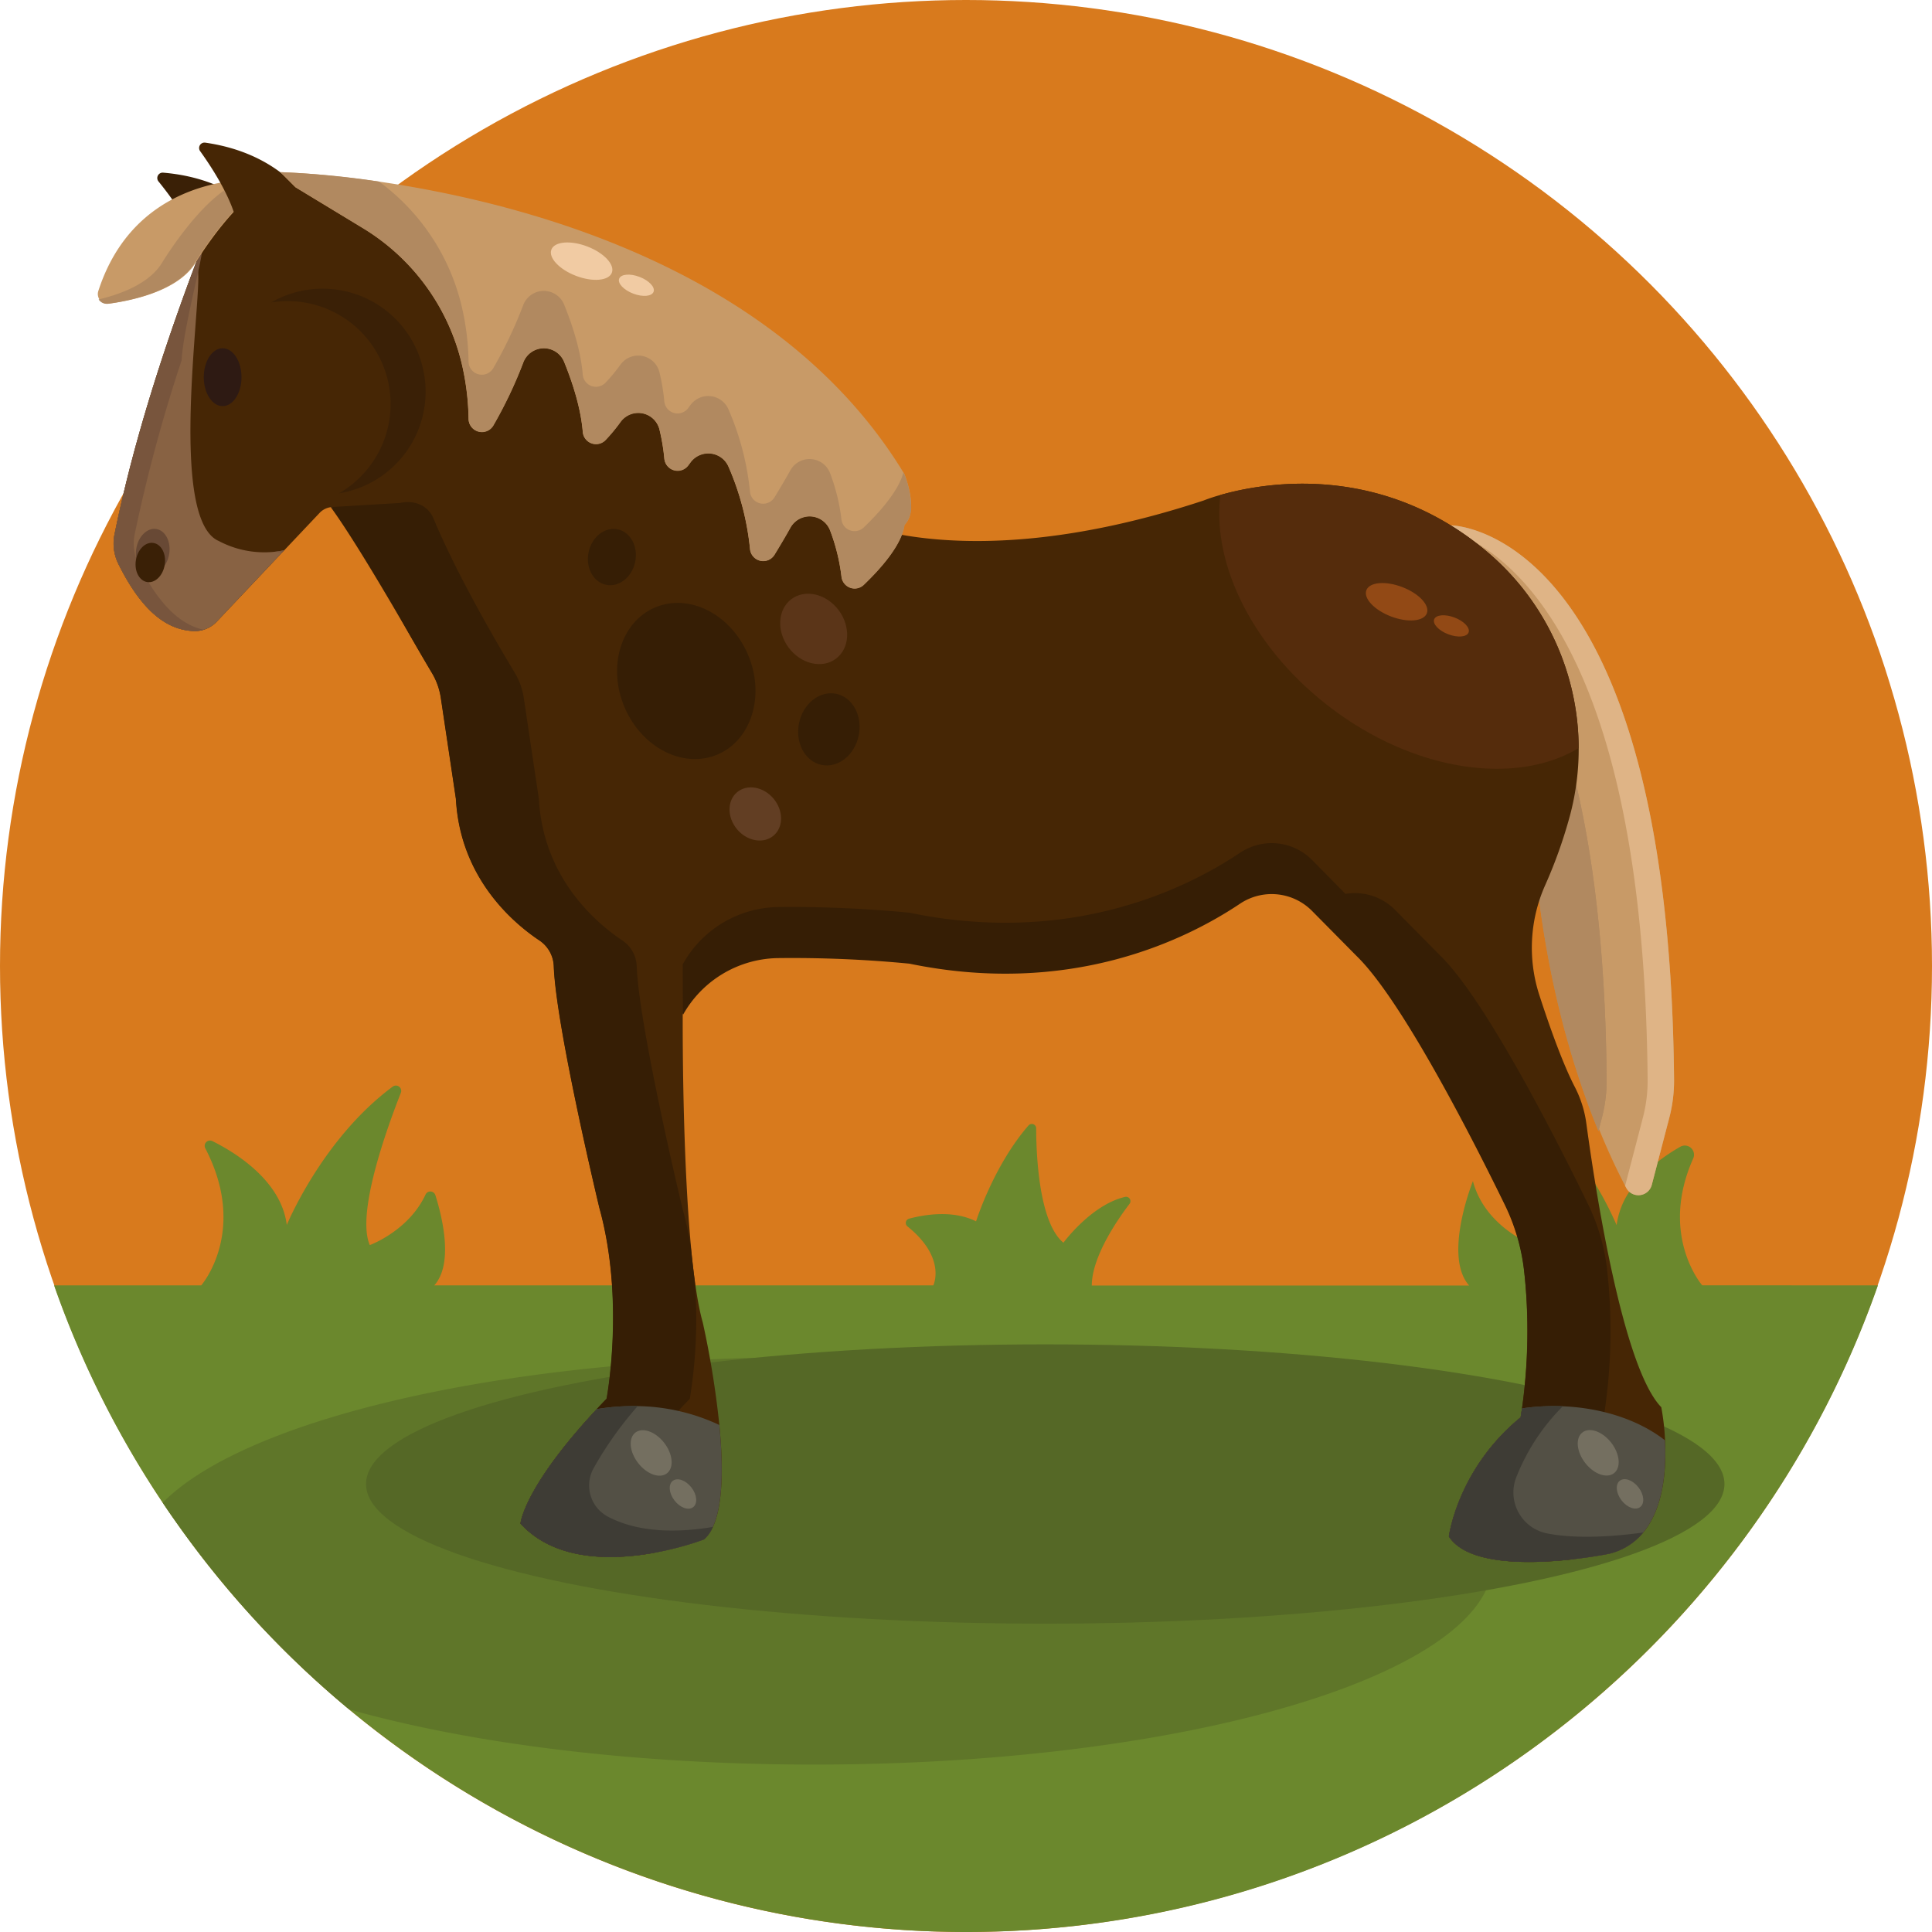 <svg height="512" viewBox="0 0 512 512" width="512" xmlns="http://www.w3.org/2000/svg"><g id="BULINE"><circle cx="256" cy="256" fill="#d87a1d" r="256"/></g><g id="Icons"><path d="m497.67 340.64c-34.94 99.79-129.95 171.36-241.67 171.36a256.11 256.11 0 0 1 -209.65-109.07q-1.65-2.32-3.23-4.71l-.41-.6a254.46 254.46 0 0 1 -27.77-55.25c-.21-.58-.41-1.15-.61-1.73h39s12.51-14.39 1.07-36.33a1.41 1.41 0 0 1 1.86-1.92c6.37 3.16 18.28 10.61 19.74 22.24 0 0 9.36-22.81 28.07-36.66a1.41 1.41 0 0 1 2.16 1.64c-3.74 9.5-11.87 32-8.23 40.35 0 0 10.29-3.74 14.78-13.4a1.4 1.4 0 0 1 2.6.17c1.93 6.14 4.79 18.21-.29 23.91h132.24s3.61-7.23-6.88-15.66a1.17 1.17 0 0 1 .4-2c3.72-1 11.48-2.48 17.82.69 0 0 4.64-14.81 13.93-25.45a1.16 1.16 0 0 1 2 .76c0 7.15.76 25.06 7.22 30.35 0 0 7.37-10.05 16.3-12.13a1.16 1.16 0 0 1 1.22 1.83c-3.29 4.31-10 14.1-10 21.65h100c-7-7.84 1-27.67 1-27.67 2 7.6 7.64 12.28 11.67 14.76l.11.06a26.3 26.3 0 0 0 4.3 2.17c4.66-10.68-10-44.67-10-44.67a67.46 67.46 0 0 1 12.2 9.91 97.58 97.58 0 0 1 14.09 18.43 90.81 90.81 0 0 1 5.71 11 20.87 20.87 0 0 1 3.31-8.77 33.22 33.22 0 0 1 7.57-8 49.53 49.53 0 0 1 6-4 2.43 2.43 0 0 1 3.42 3.1c-9.11 20.41 2.38 33.62 2.38 33.62z" fill="#6b882d"/><path d="m395.68 413.63a17.73 17.73 0 0 1 -1.88 7.81c-12.61 26.12-87.55 46.19-178.12 46.19-47.64 0-91-5.56-123.16-14.63a257.06 257.06 0 0 1 -46.17-50.07q-1.65-2.32-3.23-4.71c17-17.19 61.81-30.79 118.76-36.13 7.19-.68 14.58-1.23 22.13-1.63l4.16-.21c3.82-.17 7.67-.31 11.57-.41q7.88-.21 15.93-.21c80.08 0 147.94 15.68 171.31 37.38 5.51 5.11 8.55 10.56 8.68 16.22.02.13.02.27.02.4z" fill="#5f7629"/><ellipse cx="277" cy="393.28" fill="#556826" rx="180" ry="37.01"/><path d="m384.5 139.25s57.79 0 59.14 146.78a39 39 0 0 1 -1.24 10.14l-4.66 17.83a3.66 3.66 0 0 1 -6.78.79c-7.23-13.68-20.9-45.1-24.29-92.12z" fill="#c89a67"/><path d="m443.64 286a38.91 38.91 0 0 1 -1.24 10.14l-4.66 17.86a3.66 3.66 0 0 1 -6.78.79c-.1-.18-.2-.37-.29-.56a1.55 1.55 0 0 0 .07-.23l4.66-17.87a38.91 38.91 0 0 0 1.24-10.13c-1.05-113.84-36.05-139.39-51.7-145.12l-.44-1.66s57.79.03 59.14 146.78z" fill="#dfb486"/><path d="m425.78 286a38.91 38.91 0 0 1 -1.24 10.14l-.94 3.59c-6.91-16.87-14.82-42.82-17.29-77l-19.79-74.53c16.86 13.8 38.48 48.8 39.26 137.8z" fill="#b18960"/><path d="m425.78 286a38.91 38.91 0 0 1 -1.24 10.14l-.94 3.59c-6.91-16.87-14.82-42.82-17.29-77l-19.79-74.53c16.86 13.8 38.48 48.8 39.26 137.8z" fill="#b18960"/><path d="m73.66 62.46c-2.91-4.55-11.59-15.12-30.39-16.7a1.43 1.43 0 0 0 -1.27 2.32c3.36 4.13 9.68 12.63 11.18 19.7a4 4 0 0 0 3.9 3.22c4.48.09 12-.26 15.72-3.2a4.05 4.05 0 0 0 .86-5.34z" fill="#3a2006"/><path d="m426.55 411.74s-35 7.23-42.59-4.56c0 0 2.28-17.87 19-31.56 0 0 .16-.85.38-2.38a149.87 149.87 0 0 0 .54-36.85 53.71 53.71 0 0 0 -5-17.18c-7.71-15.85-27-54.08-39.24-66l-11.95-12.09a15.06 15.06 0 0 0 -19.1-1.87c-14.65 9.8-45.22 24.6-87.59 15.87a322.45 322.45 0 0 0 -35.08-1.49 29.33 29.33 0 0 0 -24.92 15l-.07.13s-.38 61.6 5.32 81.75a241.61 241.61 0 0 1 4.38 27.07c1.23 12.61 1.07 25.83-4 30.35 0 0-33.08 12.93-48.67-4.18 0 0 .7-9.44 20.21-30.33.83-.9 1.7-1.81 2.61-2.75 0 0 4.94-25.86-1.91-50.57 0 0-11.46-47.66-12.08-64a8.6 8.6 0 0 0 -3.78-6.86c-7.08-4.73-21-16.61-22.16-37.52l-4-26.77a18.35 18.35 0 0 0 -2.42-6.71c-4.33-7.18-15.18-25.68-21.51-40.86a5 5 0 0 0 -8.17-1.51l-9.39 9.93-17.85 18.88a8 8 0 0 1 -6 2.56c-8.4-.19-14.81-7.07-20.11-17.72a12.23 12.23 0 0 1 -1.08-7.82c4.31-21.18 11.12-43.6 19.68-66.89q2.05-5.64 4.27-11.35a10.15 10.15 0 0 1 1.52-2.62c1.34-1.92 16.45-22.3 41.48-3.83 26.23 19.37 90.87 56.25 124.33 79.44 0 0 31.56 17.87 97.34-3.8a44.83 44.83 0 0 1 4.49-1.48c11.46-3.27 42.89-8.94 71.42 15.69a68.39 68.39 0 0 1 21.15 69.48 126.37 126.37 0 0 1 -6.51 18.24 40.64 40.64 0 0 0 -1.59 29c2.75 8.49 6.27 18.39 9.51 24.61a29.61 29.61 0 0 1 3 9.63c2.28 16.81 9.56 64.51 19.85 75.11a65.43 65.43 0 0 1 1 8.72c.51 10.35-.96 26.53-14.71 30.09z" fill="#462605"/><path d="m184.11 339.33c-.36-2.64-.68-5.49-1-8.48a94.64 94.64 0 0 0 -2.28-10.73s-11.46-47.66-12.09-64a8.56 8.56 0 0 0 -3.77-6.86c-7.09-4.73-21-16.61-22.16-37.52l-4-26.77a18.16 18.16 0 0 0 -2.41-6.71c-4.33-7.18-15.19-25.68-21.52-40.86-1.38-3.32-4.89-5-8.89-4.11l-18.34 1.1c8.51 11.74 23.24 38.05 26.75 43.87a18.16 18.16 0 0 1 2.41 6.71l4 26.77c1.13 20.91 15.07 32.79 22.16 37.52a8.56 8.56 0 0 1 3.77 6.86c.63 16.33 12.09 64 12.09 64 6.84 24.71 1.9 50.57 1.9 50.57-22 22.81-22.81 33.08-22.81 33.08 9.22 10.12 24.57 9.73 35.56 7.72a26.41 26.41 0 0 1 -13.48-7.73s.76-10.27 22.81-33.08a131.46 131.46 0 0 0 1.3-31.35z" fill="#361e05"/><path d="m425.89 336.39a53.44 53.44 0 0 0 -5-17.18c-7.71-15.85-27-54.08-39.24-66l-11.95-12.09a15 15 0 0 0 -13.13-4.23l-8.87-9a15.06 15.06 0 0 0 -19.1-1.88c-14.65 9.8-45.22 24.61-87.59 15.87a322.45 322.45 0 0 0 -35.08-1.49 29.34 29.34 0 0 0 -24.93 15.05l-.07.13s0 5.34.06 13.39a29.34 29.34 0 0 1 24.92-15.05 322.45 322.45 0 0 1 35.09 1.47c42.37 8.74 72.94-6.07 87.59-15.87a15.06 15.06 0 0 1 19.1 1.88l11.95 12.09c12.25 12 31.53 50.18 39.24 66a53.84 53.84 0 0 1 5 17.19c.37 3.14.61 6.22.75 9.19v-.05a145.69 145.69 0 0 1 -1.63 29.81c-16.73 13.69-19 31.56-19 31.56 5.09 7.89 22.43 7.26 33.35 6-5-.89-9.24-2.7-11.35-6 0 0 2.28-17.87 19-31.56a146.74 146.74 0 0 0 .89-39.23z" fill="#361e05"/><path d="m75.34 145.82-17.83 18.86a8 8 0 0 1 -6 2.56c-8.4-.19-14.81-7.07-20.11-17.72a12.23 12.23 0 0 1 -1.08-7.82c4.31-21.18 11.12-43.6 19.68-66.89s-8.5 61.57 8 68.57a25.79 25.79 0 0 0 17.34 2.44z" fill="#886243"/><path d="m54 166.9a7.76 7.76 0 0 1 -2.45.34c-8.4-.19-14.81-7.07-20.11-17.72a12.23 12.23 0 0 1 -1.08-7.82c4.27-21.18 11.08-43.6 19.64-66.89s-1.26 9.09-1.87 20.68a415 415 0 0 0 -12.46 46.21 12.23 12.23 0 0 0 1.08 7.82c4.68 9.4 10.25 15.86 17.25 17.38z" fill="#78553d"/><path d="m75.34 145.82-.51.54c-.72 0-1.41-.06-2.07-.13a24.61 24.61 0 0 0 2.58-.41z" fill="#78553d"/><path d="m106.55 86.43a27.28 27.28 0 0 1 -16.7 44.3 27.72 27.72 0 0 0 3.71-2.58 27.28 27.28 0 0 0 -21.69-48 27.29 27.29 0 0 1 34.68 6.28z" fill="#3a2006"/><ellipse cx="40.53" cy="146.15" fill="#684935" rx="5.99" ry="4.42" transform="matrix(.159 -.987 .987 .159 -110.22 162.87)"/><ellipse cx="39.88" cy="149.13" fill="#3a2006" rx="5.25" ry="3.87" transform="matrix(.159 -.987 .987 .159 -113.7 164.72)"/><ellipse cx="59" cy="99.96" fill="#2e1a13" rx="5" ry="7.67"/><path d="m74.3 47.73s-36.94-5.45-48.24 29.37a2.59 2.59 0 0 0 2.77 3.39c6.17-.83 18.17-3.35 22.86-10.64 0 0 12.21-20.41 22.61-22.12z" fill="#c89a67"/><path d="m74.09 47.74c-10.4 1.7-22.61 22.11-22.61 22.11-4.67 7.29-16.65 9.81-22.86 10.64a2.54 2.54 0 0 1 -2.48-1.14c6.08-1.44 13.29-4.22 16.67-9.5 0 0 12.21-20.41 22.61-22.11 0 0-.42-.06-1.19-.13a47.85 47.85 0 0 1 9.86.13z" fill="#b18960"/><path d="m83.73 56.24c-2.63-4.71-10.68-15.77-29.35-18.44a1.43 1.43 0 0 0 -1.38 2.2c3.11 4.32 8.93 13.17 10 20.32a4 4 0 0 0 3.67 3.43c4.47.35 12 .45 15.88-2.28a4 4 0 0 0 1.18-5.23z" fill="#462605"/><path d="m239.67 125.63c-47-77.67-165.37-80-165.37-80l4 4 17.62 10.65a57.67 57.67 0 0 1 26.78 37.6 68 68 0 0 1 1.47 13.12 3.52 3.52 0 0 0 6.57 1.7 115.35 115.35 0 0 0 7.89-16.59 5.82 5.82 0 0 1 10.86-.24c2.37 5.83 4.43 12.43 4.94 18.51a3.51 3.51 0 0 0 6.06 2.18 44.39 44.39 0 0 0 3.9-4.71 5.8 5.8 0 0 1 10.38 2 53.78 53.78 0 0 1 1.28 7.7 3.53 3.53 0 0 0 6.32 1.78c.19-.25.38-.5.56-.76a5.84 5.84 0 0 1 10.15 1.15 72.5 72.5 0 0 1 5.67 21.7 3.5 3.5 0 0 0 6.48 1.57c1.43-2.34 2.9-4.8 4.22-7.18a5.82 5.82 0 0 1 10.54.78 51.38 51.38 0 0 1 3 12.18 3.5 3.5 0 0 0 5.9 2.19c4.55-4.36 10.07-10.61 10.8-15.87 3.98-3.8-.02-13.46-.02-13.46z" fill="#c89a67"/><path d="m241.46 134a7 7 0 0 1 -1.74 5.15c-.73 5.25-6.25 11.51-10.8 15.87a3.5 3.5 0 0 1 -5.9-2.19 51.38 51.38 0 0 0 -3-12.18 5.82 5.82 0 0 0 -10.54-.78c-1.32 2.37-2.79 4.84-4.22 7.18a3.51 3.51 0 0 1 -6.48-1.57 72.65 72.65 0 0 0 -5.67-21.71 5.85 5.85 0 0 0 -10.15-1.14c-.18.25-.37.51-.56.75a3.52 3.52 0 0 1 -6.32-1.77 53.55 53.55 0 0 0 -1.28-7.7 5.8 5.8 0 0 0 -10.38-2 45.42 45.42 0 0 1 -3.9 4.71 3.51 3.51 0 0 1 -6.06-2.18c-.51-6.09-2.57-12.68-4.94-18.52a5.82 5.82 0 0 0 -10.86.25 115.86 115.86 0 0 1 -7.89 16.59 3.52 3.52 0 0 1 -6.57-1.7 67.86 67.86 0 0 0 -1.47-13.11 57.67 57.67 0 0 0 -26.78-37.6l-17.62-10.72-4-4a232.77 232.77 0 0 1 26.11 2.49 57.37 57.37 0 0 1 22.26 34.61 67.85 67.85 0 0 1 1.47 13.1 3.52 3.52 0 0 0 6.57 1.71 116 116 0 0 0 7.89-16.6 5.82 5.82 0 0 1 10.86-.24c2.37 5.84 4.43 12.43 4.94 18.52a3.51 3.51 0 0 0 6.06 2.18 45.42 45.42 0 0 0 3.9-4.71 5.8 5.8 0 0 1 10.38 2 53.55 53.55 0 0 1 1.28 7.7 3.52 3.52 0 0 0 6.32 1.77l.56-.75a5.84 5.84 0 0 1 10.15 1.14 72.65 72.65 0 0 1 5.67 21.71 3.51 3.51 0 0 0 6.48 1.57c1.43-2.34 2.9-4.81 4.22-7.18a5.82 5.82 0 0 1 10.54.78 51.38 51.38 0 0 1 3 12.18 3.5 3.5 0 0 0 5.9 2.18c4.18-4 9.18-9.61 10.53-14.56l.22.36a25.6 25.6 0 0 1 1.82 8.41z" fill="#b18960"/><ellipse cx="154.08" cy="69.13" fill="#f1cba3" rx="4.17" ry="8.58" transform="matrix(.357 -.934 .934 .357 34.56 188.44)"/><ellipse cx="168.59" cy="75.51" fill="#f1cba3" rx="2.37" ry="4.88" transform="matrix(.357 -.934 .934 .357 37.93 206.1)"/><path d="m186.62 407.94s-33.08 12.93-48.67-4.18c0 0 .7-9.44 20.21-30.33a57.36 57.36 0 0 1 9.59-.8 52.67 52.67 0 0 1 22.87 5c1.23 12.57 1.07 25.79-4 30.31z" fill="#535045"/><path d="m188.93 404.65a9.73 9.73 0 0 1 -2.31 3.29s-33.08 12.93-48.67-4.18c0 0 .7-9.44 20.21-30.33a57.36 57.36 0 0 1 9.59-.8h1.25a95.13 95.13 0 0 0 -11.72 16.52 9.37 9.37 0 0 0 3.67 12.7c8.61 4.61 19.46 4.24 27.98 2.8z" fill="#3e3c35"/><path d="m426.55 411.74s-35 7.23-42.59-4.56c0 0 2.28-17.87 19-31.56 0 0 .16-.85.38-2.38a57.32 57.32 0 0 1 8.39-.61c11.81 0 22.38 3.51 29.49 9.05.55 10.32-.92 26.5-14.67 30.06z" fill="#535045"/><path d="m435.48 406.13a16.69 16.69 0 0 1 -8.93 5.61s-35 7.23-42.59-4.56c0 0 2.28-17.87 19-31.56 0 0 .16-.85.38-2.38a57.32 57.32 0 0 1 8.39-.61c.82 0 1.62 0 2.43.05a55.19 55.19 0 0 0 -12.35 18.86 11.06 11.06 0 0 0 8.19 14.83c8.22 1.63 18.81.69 25.48-.24z" fill="#3e3c35"/><g fill="#746f60"><ellipse cx="423.57" cy="385.14" rx="4.37" ry="6.83" transform="matrix(.79 -.613 .613 .79 -147.17 340.4)"/><ellipse cx="432" cy="396.02" rx="2.83" ry="4.41" transform="matrix(.79 -.613 .613 .79 -152.07 347.85)"/><ellipse cx="172.55" cy="385.14" rx="4.37" ry="6.83" transform="matrix(.79 -.613 .613 .79 -199.84 186.56)"/><ellipse cx="180.98" cy="396.02" rx="2.83" ry="4.41" transform="matrix(.79 -.613 .613 .79 -204.74 194.01)"/></g><path d="m418.35 198.26c-16.86 10.1-43.94 6.14-66.32-11.18-20.27-15.69-30.9-37.86-28.6-55.91 11.46-3.27 42.89-8.94 71.42 15.69a68.16 68.16 0 0 1 23.5 51.4z" fill="#552c0c"/><ellipse cx="370" cy="159.3" fill="#924915" rx="4.17" ry="8.58" transform="matrix(.357 -.934 .934 .357 89.24 448.18)"/><ellipse cx="384.5" cy="165.69" fill="#924915" rx="2.37" ry="4.88" transform="matrix(.357 -.934 .934 .357 92.61 465.84)"/><ellipse cx="181.73" cy="180.46" fill="#361e05" rx="17.77" ry="21.16" transform="matrix(.921 -.391 .391 .921 -56.06 85.32)"/><ellipse cx="219.66" cy="193.2" fill="#361e05" rx="9.62" ry="8.08" transform="matrix(.198 -.98 .98 .198 -13.17 370.3)"/><ellipse cx="200.06" cy="215.67" fill="#623e23" rx="6.31" ry="7.51" transform="matrix(.768 -.641 .641 .768 -91.73 178.31)"/><ellipse cx="162.24" cy="147.63" fill="#361e05" rx="7.51" ry="6.31" transform="matrix(.207 -.978 .978 .207 -15.81 275.74)"/><ellipse cx="215.68" cy="166.61" fill="#5b3518" rx="8.28" ry="9.86" transform="matrix(.802 -.597 .597 .802 -56.81 161.81)"/></g></svg>